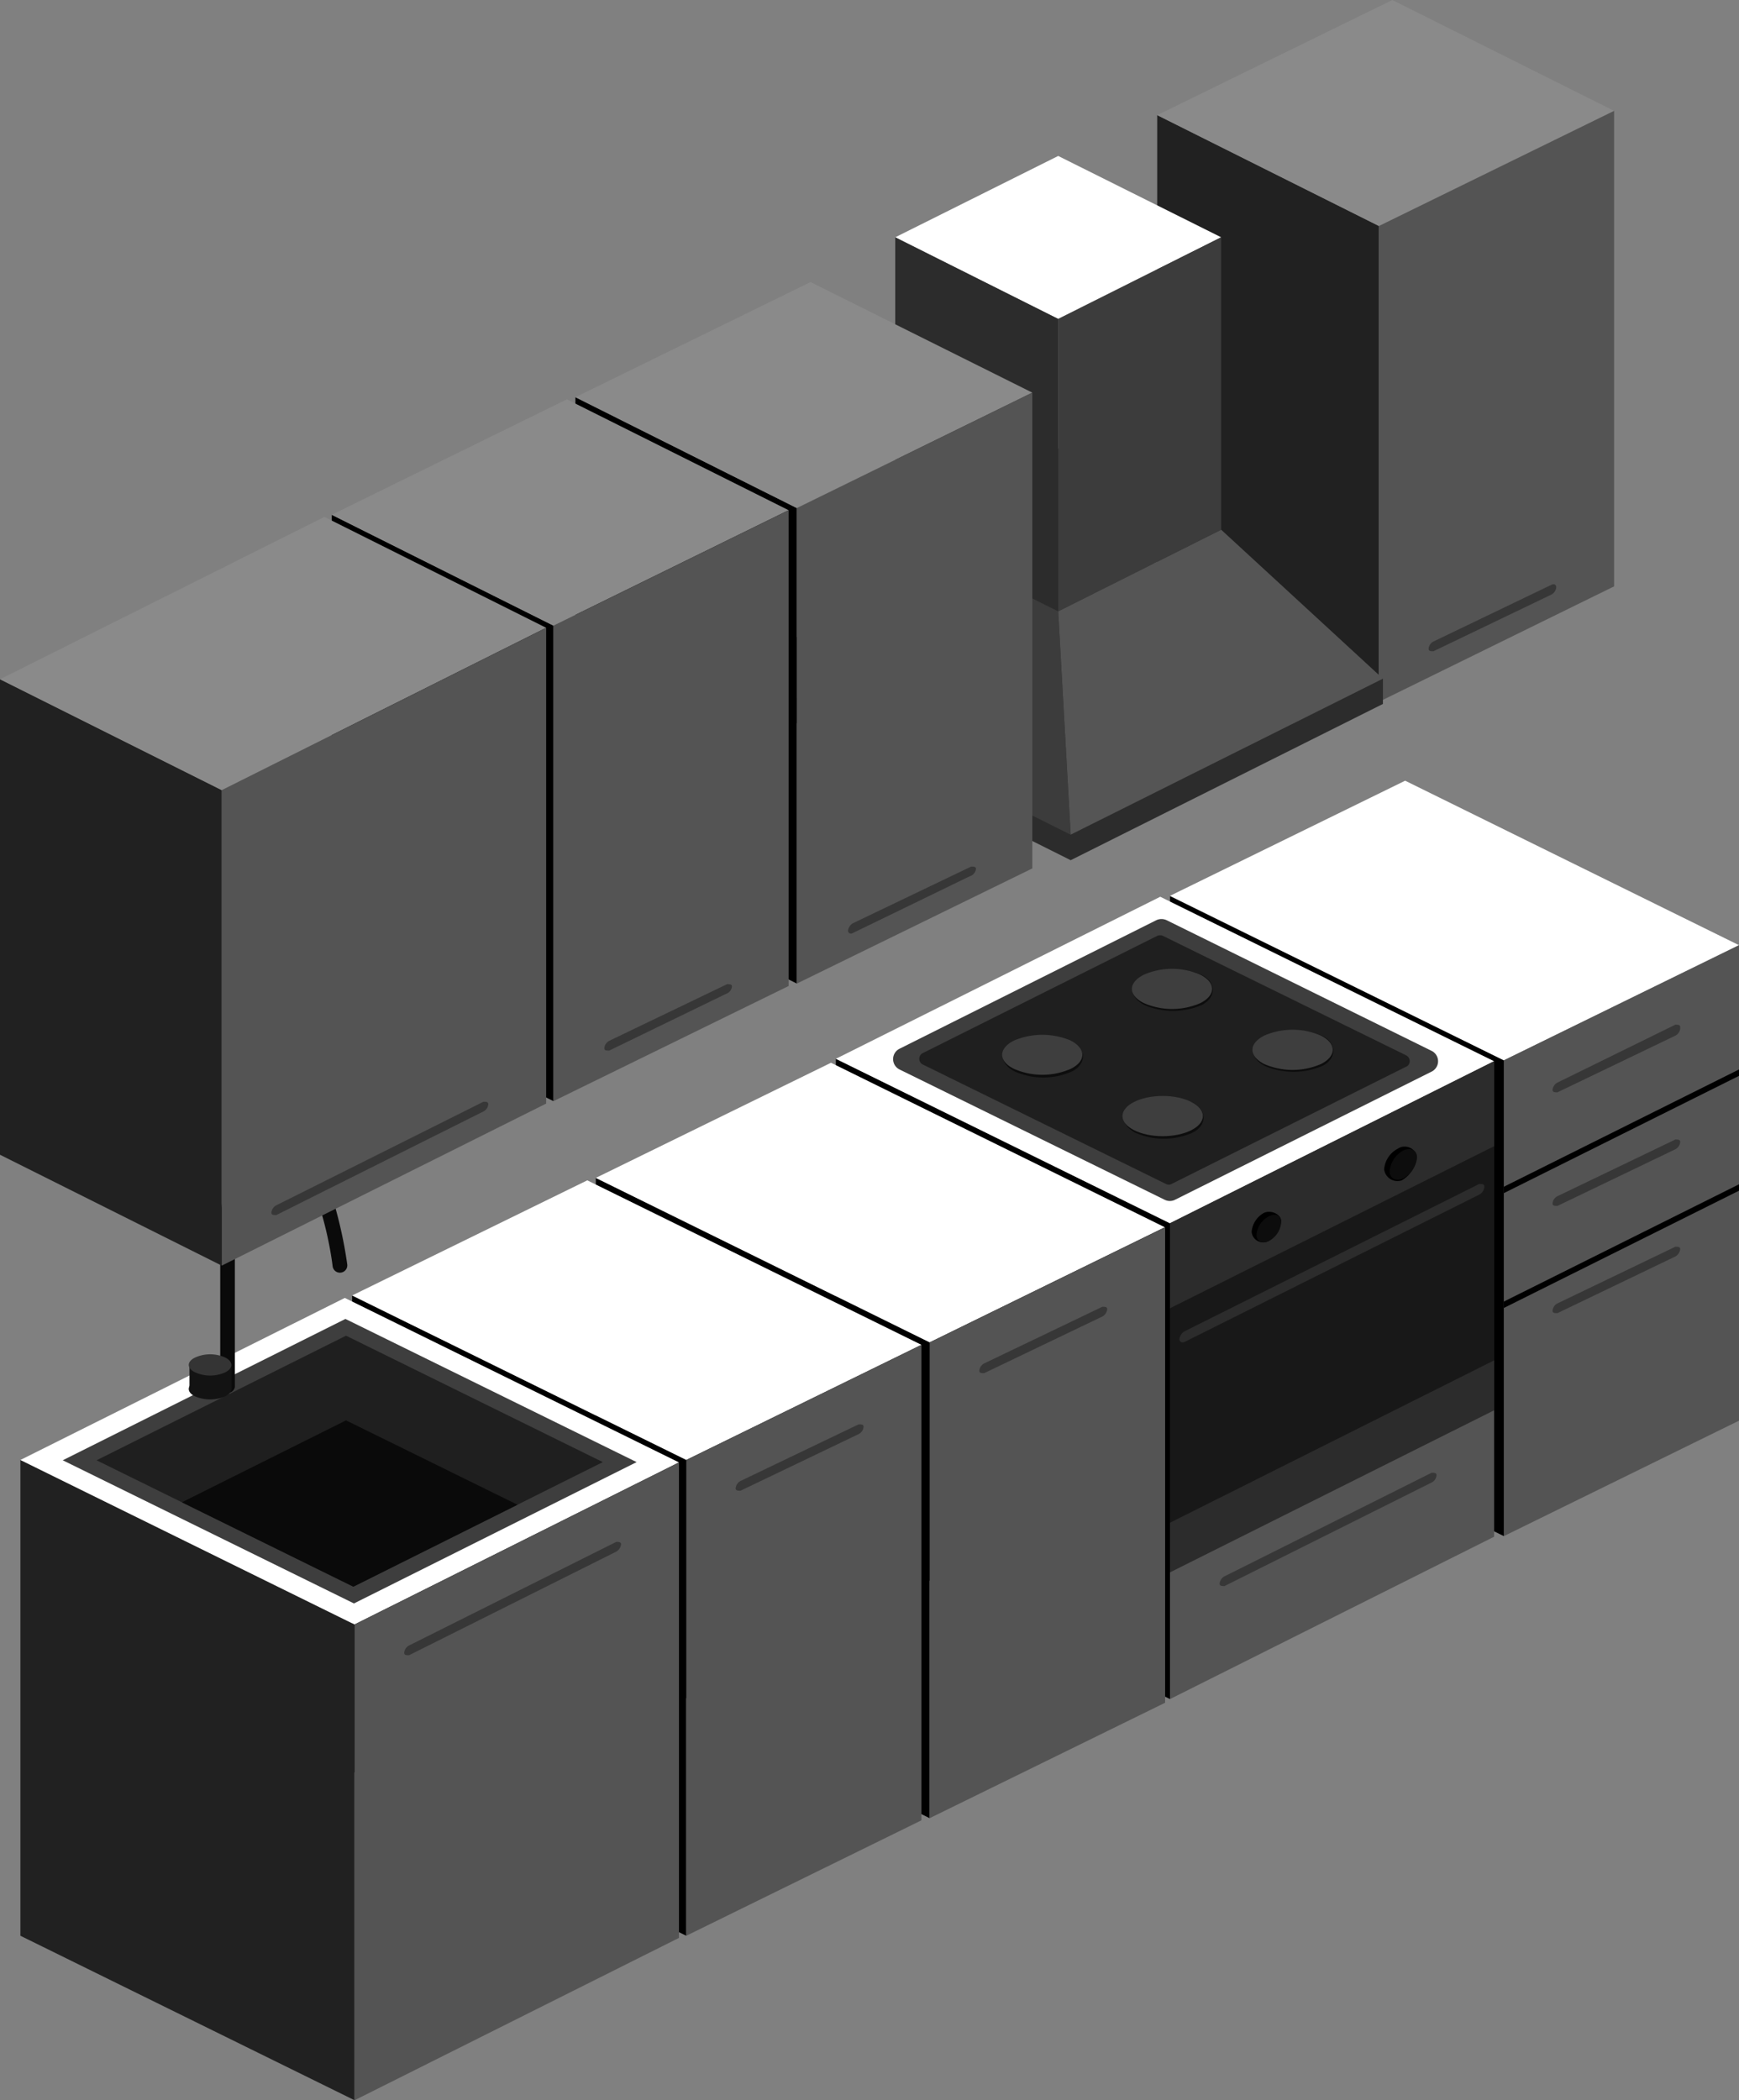 <svg xmlns="http://www.w3.org/2000/svg" viewBox="0 0 57.09 68.95"><rect x="0" y="0" width="57.09" height="68.95" fill="#808080" stroke="none"/><defs><style>.cls-1{fill:#fff;}.cls-2{fill:#545454;}.cls-3{fill:#373737;}.cls-4{fill:#212121;}.cls-5{fill:#8a8a8a;}.cls-6{fill:#3e3e3e;}.cls-7{fill:#1f1f1f;}.cls-8{fill:#2c2c2c;}.cls-9{fill:#181818;}.cls-10{fill:#0d0d0d;}.cls-11{fill:#555;}.cls-12{fill:#3c3c3c;}.cls-13{fill:#0a0a0a;}.cls-14{fill:#131313;}.cls-15{fill:#343434;}</style></defs><g id="レイヤー_2" data-name="レイヤー 2"><g id="Layer_1" data-name="Layer 1"><polygon points="49.37 50.43 38.41 45.03 38.41 29.42 49.37 34.81 49.37 50.43"/><polygon class="cls-1" points="57.09 31.03 49.37 34.81 38.41 29.41 46.13 25.63 57.09 31.03"/><polygon class="cls-2" points="57.09 46.64 49.37 50.43 49.37 34.81 57.09 31.03 57.09 46.64"/><path class="cls-3" d="M55,34l-3.87,1.86c-.09,0-.16,0-.16-.08h0a.3.3,0,0,1,.16-.24L55,33.64c.09,0,.16,0,.16.08h0A.29.29,0,0,1,55,34Z"/><polygon points="57.09 35.32 49.37 39.17 49.37 38.96 57.09 35.11 57.09 35.32"/><path class="cls-3" d="M55,37.73l-3.87,1.86c-.09,0-.16,0-.16-.08h0a.29.29,0,0,1,.16-.24L55,37.41c.09,0,.16,0,.16.08h0A.3.3,0,0,1,55,37.73Z"/><path class="cls-3" d="M55,41.25l-3.87,1.86c-.09,0-.16,0-.16-.08h0a.29.29,0,0,1,.16-.24L55,40.93c.09,0,.16,0,.16.08h0A.32.32,0,0,1,55,41.25Z"/><polygon points="57.09 39.09 49.37 42.94 49.37 42.73 57.09 38.88 57.09 39.09"/><polygon class="cls-4" points="45.27 23.04 37.99 19.4 37.99 3.78 45.27 7.42 45.27 23.04"/><polygon class="cls-5" points="52.99 3.64 45.27 7.42 37.99 3.78 45.71 0 52.99 3.64"/><polygon class="cls-2" points="52.99 19.25 45.27 23.04 45.27 7.42 52.99 3.64 52.99 19.25"/><path class="cls-3" d="M50.93,19.52l-3.87,1.86c-.09,0-.16,0-.16-.08h0a.29.29,0,0,1,.16-.24l3.87-1.86c.09-.05.16,0,.16.08h0A.3.3,0,0,1,50.93,19.52Z"/><polygon points="38.41 55.78 27.44 50.38 27.44 34.76 38.41 40.16 38.41 55.78"/><polygon class="cls-1" points="49.05 34.84 38.41 40.16 27.44 34.76 38.09 29.44 49.05 34.84"/><path class="cls-6" d="M47,35.18l-8.43,4.21a.38.38,0,0,1-.33,0l-8.71-4.28a.38.38,0,0,1,0-.68l8.43-4.22a.4.4,0,0,1,.34,0L47,34.5A.38.38,0,0,1,47,35.18Z"/><path class="cls-7" d="M46.2,35l-7.74,3.87a.19.19,0,0,1-.18,0l-8-3.93a.21.21,0,0,1,0-.36L38,30.72a.25.25,0,0,1,.17,0l8,3.93A.21.21,0,0,1,46.2,35Z"/><polygon class="cls-2" points="49.05 50.45 38.41 55.78 38.41 40.16 49.05 34.84 49.05 50.45"/><polygon class="cls-8" points="49.05 46.3 38.41 51.62 38.41 40.16 49.05 34.84 49.05 46.3"/><polygon class="cls-9" points="49.05 44.66 38.41 49.99 38.41 42.95 49.05 37.63 49.05 44.66"/><path class="cls-3" d="M47,48.67l-6.8,3.4c-.09,0-.16,0-.16-.08h0a.3.3,0,0,1,.16-.24l6.8-3.4c.09,0,.16,0,.16.08h0A.29.29,0,0,1,47,48.67Z"/><path class="cls-10" d="M39.44,32c.52.25.48.77,0,1a2.4,2.4,0,0,1-1.86,0c-.52-.26-.56-.77,0-1A2.49,2.49,0,0,1,39.44,32Z"/><path class="cls-6" d="M39.41,32c.51.26.51.67,0,.93a2.32,2.32,0,0,1-1.86,0c-.52-.26-.52-.67,0-.93A2.32,2.32,0,0,1,39.41,32Z"/><path class="cls-10" d="M35.18,34.18c.51.26.48.77,0,1a2.32,2.32,0,0,1-1.86,0c-.52-.26-.56-.77,0-1A2.56,2.56,0,0,1,35.18,34.18Z"/><path class="cls-6" d="M35.15,34.16c.51.26.51.68,0,.93a2.32,2.32,0,0,1-1.86,0c-.52-.25-.52-.67,0-.93A2.4,2.4,0,0,1,35.15,34.16Z"/><path class="cls-10" d="M43.4,34c.51.25.48.77,0,1a2.43,2.43,0,0,1-1.87,0c-.51-.26-.55-.77,0-1A2.56,2.56,0,0,1,43.4,34Z"/><path class="cls-6" d="M43.37,34c.51.26.51.67,0,.93a2.34,2.34,0,0,1-1.87,0c-.51-.26-.51-.67,0-.93A2.34,2.34,0,0,1,43.37,34Z"/><path class="cls-10" d="M39.14,36.19c.51.26.48.77,0,1a2.32,2.32,0,0,1-1.86,0c-.51-.26-.55-.77,0-1A2.51,2.51,0,0,1,39.14,36.19Z"/><ellipse class="cls-6" cx="38.17" cy="36.64" rx="1.32" ry="0.66"/><path class="cls-8" d="M48.56,39.22,38.9,44.05c-.1.05-.18,0-.18-.09h0a.34.34,0,0,1,.18-.26l9.66-4.83c.1,0,.17,0,.17.09h0A.31.31,0,0,1,48.56,39.22Z"/><path d="M42.06,40.09a.91.91,0,0,1-.45.67.38.38,0,0,1-.52-.32.79.79,0,0,1,.4-.62C41.72,39.71,42.06,39.86,42.06,40.09Z"/><path class="cls-10" d="M42.06,40.13a.76.76,0,0,1-.4.61c-.23.11-.41,0-.41-.2a.75.75,0,0,1,.41-.61C41.88,39.81,42.06,39.91,42.06,40.13Z"/><path d="M46.51,38a1,1,0,0,1-.49.75.44.44,0,0,1-.58-.36.84.84,0,0,1,.45-.68C46.14,37.54,46.51,37.71,46.51,38Z"/><path class="cls-10" d="M46.52,38a.86.86,0,0,1-.45.68c-.25.12-.45,0-.45-.23a.86.86,0,0,1,.45-.68C46.32,37.66,46.52,37.76,46.52,38Z"/><polygon points="30.52 59.69 19.56 54.29 19.56 38.67 30.52 44.07 30.52 59.69"/><polygon class="cls-1" points="38.24 40.29 30.52 44.07 19.56 38.67 27.28 34.89 38.24 40.29"/><polygon class="cls-2" points="38.25 55.9 30.52 59.69 30.52 44.07 38.25 40.29 38.25 55.9"/><path class="cls-3" d="M36.19,43.22l-3.88,1.86c-.09,0-.16,0-.16-.08h0a.3.3,0,0,1,.16-.24l3.88-1.86c.08,0,.16,0,.16.08h0A.31.31,0,0,1,36.19,43.22Z"/><polygon points="22.53 63.55 11.56 58.15 11.56 42.53 22.53 47.93 22.53 63.55"/><polygon class="cls-1" points="30.25 44.15 22.53 47.93 11.56 42.53 19.28 38.75 30.25 44.15"/><polygon class="cls-2" points="30.25 59.76 22.53 63.55 22.53 47.93 30.25 44.15 30.25 59.76"/><path class="cls-3" d="M28.19,47.08l-3.88,1.86c-.08,0-.16,0-.16-.08h0a.31.31,0,0,1,.16-.24l3.88-1.86c.09,0,.16,0,.16.08h0A.29.29,0,0,1,28.19,47.08Z"/><polygon class="cls-8" points="45.4 23.11 35.15 28.24 24.9 23.11 24.9 22.28 35.15 17.99 45.4 22.28 45.4 23.11"/><polygon class="cls-3" points="45.4 22.28 35.15 27.4 24.9 22.28 35.15 17.15 45.4 22.28"/><polygon class="cls-3" points="40.09 17.39 34.74 20.07 29.39 17.39 34.74 14.72 40.09 17.39"/><polygon class="cls-1" points="40.09 7.79 34.74 10.47 29.39 7.79 34.74 5.12 40.09 7.79"/><polygon class="cls-11" points="40.09 17.39 45.4 22.28 35.15 27.4 34.74 20.07 40.09 17.39"/><polygon class="cls-12" points="29.39 17.39 24.9 22.28 35.15 27.4 34.74 20.07 29.39 17.39"/><polygon class="cls-12" points="40.09 7.79 40.09 17.39 34.74 20.07 34.74 10.47 40.09 7.79"/><polygon class="cls-8" points="29.39 7.79 29.39 17.39 34.74 20.07 34.74 10.47 29.39 7.79"/><polygon class="cls-4" points="11.64 68.95 0.67 63.55 0.67 47.93 11.64 53.33 11.64 68.95"/><polygon class="cls-1" points="22.29 48.01 11.64 53.33 0.67 47.93 11.32 42.61 22.29 48.01"/><polygon class="cls-6" points="20.9 48 11.62 52.64 2.06 47.94 11.34 43.3 20.9 48"/><polygon class="cls-7" points="19.79 48 11.6 52.09 3.17 47.94 11.36 43.85 19.79 48"/><polygon class="cls-2" points="22.29 63.62 11.64 68.95 11.64 53.33 22.29 48.01 22.29 63.62"/><path class="cls-3" d="M20.23,50.94l-6.8,3.4c-.09,0-.16,0-.16-.08h0a.29.29,0,0,1,.16-.24l6.8-3.4c.08,0,.16,0,.16.08h0A.33.33,0,0,1,20.23,50.94Z"/><polygon class="cls-13" points="5.97 49.32 11.6 52.09 16.99 49.4 11.36 46.63 5.97 49.32"/><path class="cls-13" d="M7.47,45.73a.24.24,0,0,1-.24-.24V40.21a4.46,4.46,0,0,1,.29-1.6c.5-1.28,1.23-1.44,1.76-1.35.7.11,1.26.87,1.69,2.25a14.24,14.24,0,0,1,.43,2,.24.24,0,0,1-.48.06c-.12-1-.68-3.62-1.71-3.79-.52-.08-.94.27-1.24,1.06a3.9,3.9,0,0,0-.26,1.42v5.28A.24.24,0,0,1,7.47,45.73Z"/><path class="cls-14" d="M7.4,45.35c.26.14.26.36,0,.49a1.28,1.28,0,0,1-1,0c-.27-.13-.27-.35,0-.49A1.28,1.28,0,0,1,7.4,45.35Z"/><rect class="cls-14" x="6.22" y="44.81" width="1.38" height="0.79"/><path class="cls-15" d="M7.4,44.57c.26.13.26.35,0,.48a1.2,1.2,0,0,1-1,0c-.27-.13-.27-.35,0-.48A1.2,1.2,0,0,1,7.4,44.57Z"/><polygon points="26.16 32.29 18.89 28.65 18.89 13.04 26.16 16.68 26.16 32.29"/><polygon class="cls-5" points="33.89 12.89 26.16 16.68 18.89 13.04 26.61 9.26 33.89 12.89"/><polygon class="cls-2" points="33.89 28.51 26.16 32.29 26.16 16.68 33.89 12.89 33.89 28.51"/><path class="cls-3" d="M31.83,28.77,28,30.63c-.08.05-.16,0-.16-.08h0a.33.33,0,0,1,.16-.24l3.88-1.86c.09,0,.16,0,.16.08h0A.29.29,0,0,1,31.83,28.77Z"/><polygon points="18.17 36.15 10.89 32.51 10.89 16.9 18.17 20.54 18.17 36.15"/><polygon class="cls-5" points="25.89 16.75 18.17 20.54 10.89 16.9 18.61 13.11 25.89 16.75"/><polygon class="cls-2" points="25.89 32.37 18.17 36.15 18.17 20.54 25.89 16.75 25.89 32.37"/><path class="cls-3" d="M23.83,32.63,20,34.49c-.09,0-.16,0-.16-.08h0a.3.3,0,0,1,.16-.24l3.87-1.86c.09,0,.16,0,.16.08h0A.29.29,0,0,1,23.83,32.63Z"/><polygon class="cls-4" points="7.28 41.55 0 37.91 0 22.3 7.28 25.94 7.28 41.55"/><polygon class="cls-5" points="17.93 20.61 7.28 25.94 0 22.3 10.65 16.97 17.93 20.61"/><polygon class="cls-2" points="17.93 36.23 7.28 41.55 7.28 25.94 17.93 20.61 17.93 36.23"/><path class="cls-3" d="M15.87,36.49l-6.8,3.4c-.09,0-.16,0-.16-.08h0a.3.3,0,0,1,.16-.24l6.8-3.4c.09,0,.16,0,.16.08h0A.29.29,0,0,1,15.87,36.49Z"/></g></g></svg>